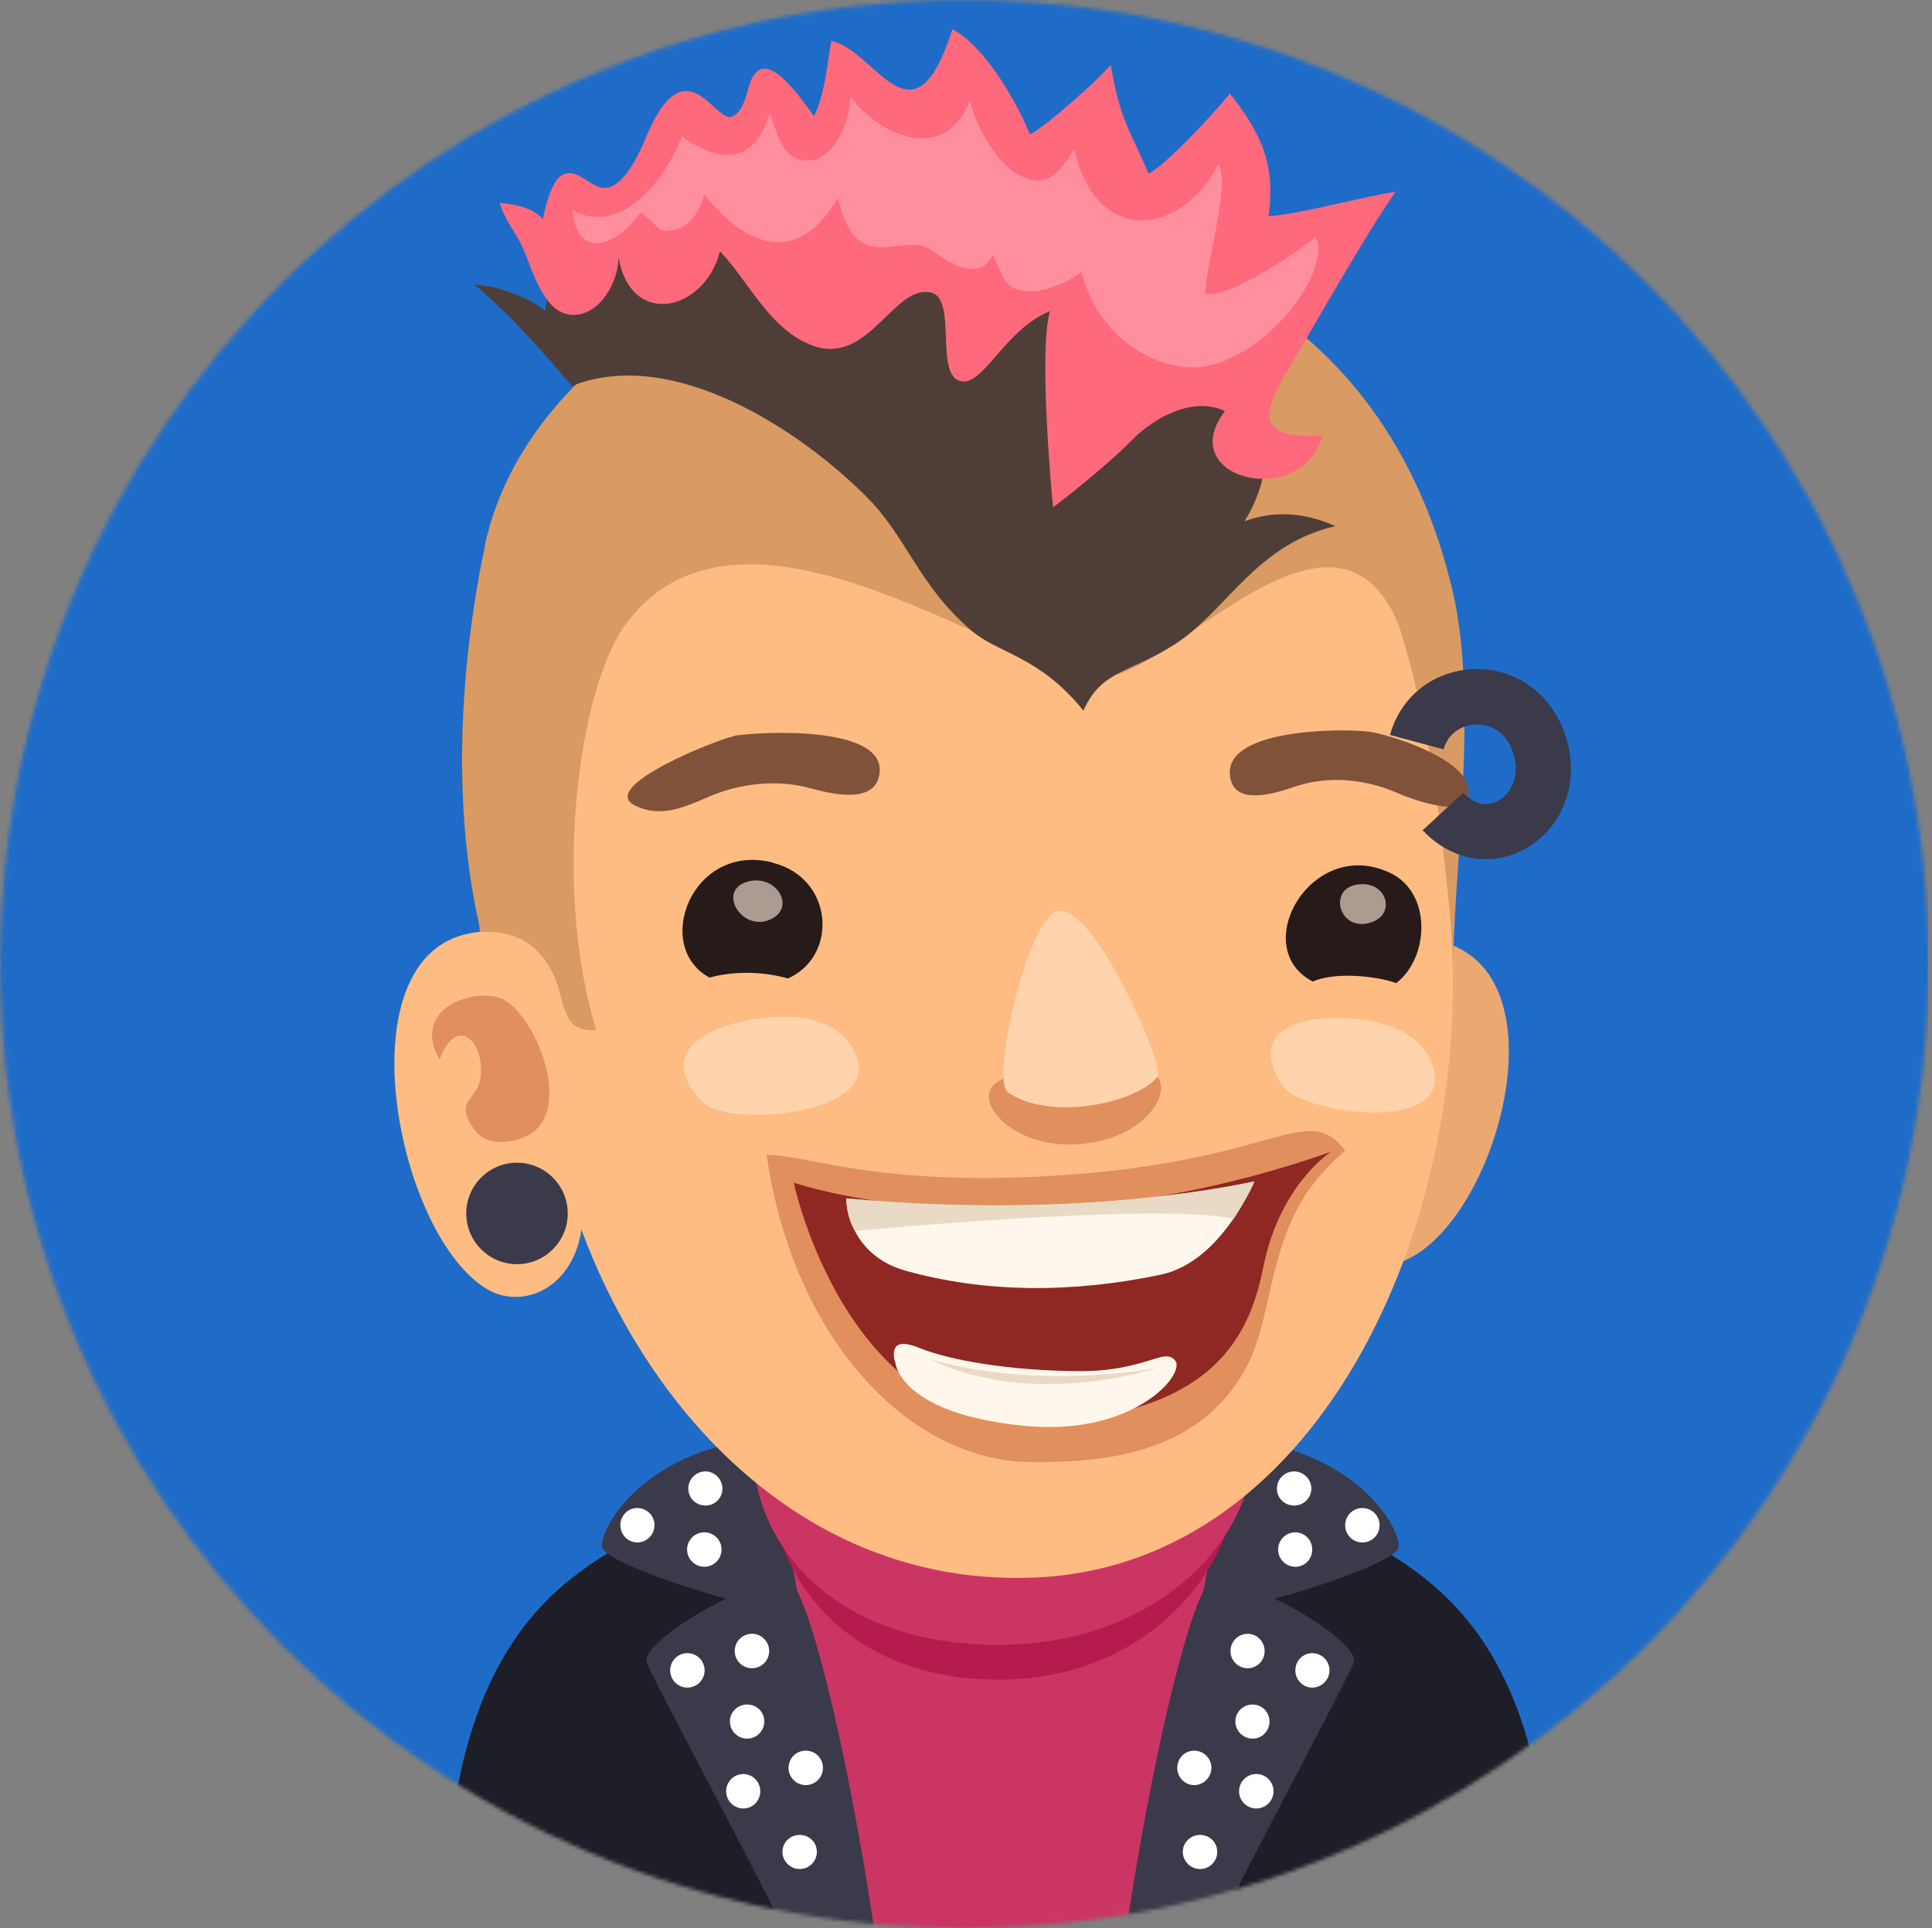 <svg width="513" height="512" viewBox="0 0 513 512" fill="none" xmlns="http://www.w3.org/2000/svg">
<rect x="0" y="0" width="513" height="512" fill="#808080" stroke="none"/>
<mask id="mask0_697_928" style="mask-type:luminance" maskUnits="userSpaceOnUse" x="0" y="0" width="513" height="512">
<path d="M256.078 512C397.463 512 512.078 397.385 512.078 256C512.078 114.615 397.463 0 256.078 0C114.693 0 0.078 114.615 0.078 256C0.078 397.385 114.693 512 256.078 512Z" fill="white"/>
</mask>
<g mask="url(#mask0_697_928)">
<path d="M512 0H0V512H512V0Z" fill="#1F6CC8"/>
<g >
<path d="M118.084 511.999H178.347L174.346 405.027C152.788 417.358 119.227 430.831 118.002 511.999H118.084Z" fill="#1E1E29"/>
<path d="M355.796 405.027L351.795 511.999H412.059C410.915 430.831 377.272 417.358 355.715 405.027H355.796Z" fill="#1E1E29"/>
<path d="M328.767 391.797C288.836 370.321 230.532 377.752 203.993 394.982C164.716 420.541 170.024 447.814 179.006 511.998H350.651C360.613 453.612 367.554 412.538 328.767 391.797Z" fill="#CA3564"/>
<path d="M165.459 410.004C163.662 414.659 162.029 465.369 162.029 511.995H230.377C222.456 469.778 211.106 421.355 200.899 388.12C200.899 388.12 168.889 401.185 165.541 409.923L165.459 410.004Z" fill="#1E1E29"/>
<path d="M159.822 410.738C160.312 416.127 213.88 432.214 212.492 426.743C211.104 421.353 205.061 381.749 205.061 381.749C171.744 384.035 159.414 405.267 159.822 410.656V410.738Z" fill="#3A3A4A"/>
<path d="M171.747 441.522C172.972 445.033 190.855 478.186 208.085 511.992H232.092C225.396 467.57 216.577 430.824 211.106 421.434C206.941 414.248 169.46 435.234 171.747 441.603V441.522Z" fill="#3A3A4A"/>
<path d="M169.216 400.449C166.684 400.449 164.725 402.491 164.725 405.022C164.725 407.553 166.766 409.595 169.216 409.595C171.666 409.595 173.789 407.553 173.789 405.022C173.789 402.491 171.747 400.449 169.216 400.449Z" fill="white"/>
<path d="M187.337 390.729C184.805 390.729 182.764 392.77 182.764 395.301C182.764 397.833 184.805 399.793 187.337 399.793C189.868 399.793 191.828 397.751 191.828 395.301C191.828 392.852 189.786 390.729 187.337 390.729Z" fill="white"/>
<path d="M187.016 406.9C184.485 406.9 182.443 408.942 182.443 411.473C182.443 414.005 184.485 416.046 187.016 416.046C189.548 416.046 191.589 414.005 191.589 411.473C191.589 408.942 189.548 406.9 187.016 406.9Z" fill="white"/>
<path d="M182.52 438.989C179.989 438.989 177.947 441.031 177.947 443.562C177.947 446.093 179.989 448.135 182.52 448.135C185.052 448.135 187.093 446.093 187.093 443.562C187.093 441.031 185.052 438.989 182.52 438.989Z" fill="white"/>
<path d="M199.665 433.846C197.133 433.846 195.092 435.887 195.092 438.419C195.092 440.95 197.133 442.991 199.665 442.991C202.196 442.991 204.237 440.95 204.237 438.419C204.237 435.887 202.196 433.846 199.665 433.846Z" fill="white"/>
<path d="M198.372 452.626C195.84 452.626 193.799 454.667 193.799 457.117C193.799 459.567 195.84 461.69 198.372 461.69C200.903 461.69 202.945 459.649 202.945 457.117C202.945 454.586 200.903 452.626 198.372 452.626Z" fill="white"/>
<path d="M197.383 471.086C194.852 471.086 192.811 473.127 192.811 475.659C192.811 478.19 194.852 480.232 197.383 480.232C199.915 480.232 201.875 478.19 201.875 475.659C201.875 473.127 199.833 471.086 197.383 471.086Z" fill="white"/>
<path d="M212.327 487.251C209.795 487.251 207.754 489.292 207.754 491.742C207.754 494.192 209.795 496.315 212.327 496.315C214.858 496.315 216.9 494.274 216.9 491.742C216.9 489.211 214.858 487.251 212.327 487.251Z" fill="white"/>
<path d="M213.954 464.874C211.422 464.874 209.381 466.915 209.381 469.447C209.381 471.978 211.422 474.02 213.954 474.02C216.485 474.02 218.527 471.978 218.527 469.447C218.527 466.915 216.485 464.874 213.954 464.874Z" fill="white"/>
<path d="M365.762 410.008C362.414 401.27 330.241 388.205 330.241 388.205C320.033 421.358 308.683 469.863 300.844 512.08H369.192C369.192 465.454 367.558 414.744 365.762 410.089V410.008Z" fill="#1E1E29"/>
<path d="M326.147 381.834C326.147 381.834 320.104 421.438 318.716 426.828C317.328 432.217 370.895 416.212 371.385 410.823C371.875 405.433 359.463 384.202 326.147 381.916V381.834Z" fill="#3A3A4A"/>
<path d="M320.107 421.436C314.636 430.826 305.817 467.572 299.121 511.994H323.129C340.358 478.27 358.16 445.035 359.466 441.523C361.753 435.236 324.272 414.25 320.107 421.354V421.436Z" fill="#3A3A4A"/>
<path d="M361.749 400.454C359.217 400.454 357.176 402.496 357.176 405.027C357.176 407.558 359.217 409.6 361.749 409.6C364.28 409.6 366.321 407.558 366.321 405.027C366.321 402.496 364.28 400.454 361.749 400.454Z" fill="white"/>
<path d="M343.63 390.733C341.098 390.733 339.057 392.775 339.057 395.306C339.057 397.838 341.098 399.797 343.63 399.797C346.161 399.797 348.202 397.756 348.202 395.306C348.202 392.856 346.161 390.733 343.63 390.733Z" fill="white"/>
<path d="M343.948 406.905C341.416 406.905 339.375 408.947 339.375 411.478C339.375 414.01 341.416 416.051 343.948 416.051C346.479 416.051 348.439 414.01 348.439 411.478C348.439 408.947 346.398 406.905 343.948 406.905Z" fill="white"/>
<path d="M348.444 438.994C345.913 438.994 343.953 441.036 343.953 443.567C343.953 446.098 345.995 448.14 348.444 448.14C350.894 448.14 353.017 446.098 353.017 443.567C353.017 441.036 350.976 438.994 348.444 438.994Z" fill="white"/>
<path d="M331.301 433.852C328.77 433.852 326.729 435.893 326.729 438.424C326.729 440.956 328.77 442.997 331.301 442.997C333.833 442.997 335.793 440.956 335.793 438.424C335.793 435.893 333.751 433.852 331.301 433.852Z" fill="white"/>
<path d="M332.592 452.631C330.061 452.631 328.02 454.672 328.02 457.122C328.02 459.572 330.061 461.695 332.592 461.695C335.124 461.695 337.084 459.653 337.084 457.122C337.084 454.591 335.042 452.631 332.592 452.631Z" fill="white"/>
<path d="M333.583 471.084C331.051 471.084 329.01 473.125 329.01 475.657C329.01 478.188 331.051 480.23 333.583 480.23C336.114 480.23 338.155 478.188 338.155 475.657C338.155 473.125 336.114 471.084 333.583 471.084Z" fill="white"/>
<path d="M318.637 487.256C316.106 487.256 314.064 489.297 314.064 491.747C314.064 494.197 316.106 496.32 318.637 496.32C321.169 496.32 323.21 494.278 323.21 491.747C323.21 489.216 321.169 487.256 318.637 487.256Z" fill="white"/>
<path d="M317.089 464.88C314.557 464.88 312.598 466.921 312.598 469.453C312.598 471.984 314.639 474.026 317.089 474.026C319.539 474.026 321.662 471.984 321.662 469.453C321.662 466.921 319.62 464.88 317.089 464.88Z" fill="white"/>
<path d="M258.861 338.967C184.715 338.967 184.96 446.02 265.23 446.02C340.274 446.02 361.995 338.967 258.861 338.967Z" fill="#B51B4C"/>
<path d="M258.289 335.37C179.244 335.37 179.408 436.789 265.067 436.789C345.174 436.789 368.283 335.37 258.289 335.37Z" fill="#CA3564"/>
<path d="M385.348 250.938C371.139 245.467 362.238 254.449 357.584 272.087C355.706 279.11 350.561 316.591 354.072 323.532C354.236 323.858 354.399 324.103 354.562 324.43C358.564 334.637 364.443 337.985 372.201 335.046C396.453 325.9 414.989 262.288 385.429 250.938H385.348Z" fill="#EBA971"/>
<path d="M128.779 144.942C120.368 184.627 118.49 237.215 137.598 275.186C147.56 295.029 171.405 281.8 188.145 277.636C208.804 272.491 229.545 267.837 250.368 263.264C284.501 255.751 321.982 263.264 356.605 266.53C383.715 269.143 385.757 281.8 385.757 259.753C385.757 232.397 392.78 187.24 385.757 157.19C351.869 11.104 148.867 49.565 128.697 145.023L128.779 144.942Z" fill="#D99A64"/>
<path d="M247.1 96.273C150.335 109.42 134.983 198.019 144.455 284.821C151.478 349.821 199.575 422.252 274.945 418.904C351.867 415.556 392.614 321.322 384.857 241.379C376.446 154.495 357.746 81.166 247.1 96.273Z" fill="#FFBC82"/>
<path d="M123.064 248.238C91.299 256.648 105.67 328.426 129.433 342.389C138.905 347.942 153.604 342.063 154.747 323.363C160.136 314.707 157.115 290.781 151.807 270.04C147.479 253.219 138.334 244.236 123.064 248.238Z" fill="#FFBC82"/>
<path opacity="0.4" d="M133.599 265.392C126.658 261.963 108.775 267.352 116.696 281.397C121.432 268.658 129.026 277.314 127.556 286.378C126.576 292.503 120.044 292.339 126.331 300.423C129.761 304.751 136.947 303.363 140.621 301.24C152.298 294.299 142.091 269.638 133.599 265.392Z" fill="#B54D26"/>
<path d="M205.219 229.051C183.662 223.58 173.209 251.426 188.398 259.591C194.93 257.795 202.77 257.958 209.221 259.836C222.694 253.794 221.306 233.216 205.301 229.133L205.219 229.051Z" fill="#261B18"/>
<path opacity="0.4" d="M285.813 287.113C275.769 287.522 271.686 282.949 264.745 287.358C257.804 291.686 268.174 304.915 285.976 303.853C303.696 302.792 311.127 290.461 307.37 285.97C302.961 280.826 297.081 286.787 285.894 287.113H285.813Z" fill="#B54D26"/>
<path d="M281.153 241.789C272.988 243.096 263.025 286.864 267.598 290.049C278.704 297.725 301.241 293.152 307.284 286.048C309.652 283.19 290.381 240.401 281.153 241.871V241.789Z" fill="#FFD4AD"/>
<path d="M369.019 231.749C348.114 221.95 331.293 251.755 348.604 260.656C354.238 258.043 365.426 259.104 370.733 261.064C379.552 254.287 380.287 236.975 369.019 231.749Z" fill="#261B18"/>
<path opacity="0.7" d="M198.277 234.193C190.03 236.725 197.624 248.483 205.463 243.666C211.097 240.154 205.626 231.907 198.277 234.193Z" fill="#E6D2C3"/>
<path opacity="0.7" d="M360.606 234.85C352.195 235.912 355.706 248.079 364.444 244.812C370.731 242.444 368.118 233.87 360.606 234.85Z" fill="#E6D2C3"/>
<path d="M194.924 195.488C190.433 196.304 158.668 208.961 168.549 213.861C170.672 214.922 172.713 215.412 174.755 215.412C179.491 215.494 183.982 213.371 188.392 211.493C196.558 207.981 206.438 206.92 215.094 209.288C219.912 210.594 231.344 213.616 233.304 206.511C237.223 192.303 201.539 194.263 194.843 195.406L194.924 195.488Z" fill="#80523A"/>
<path d="M362.973 194.264C356.686 193.448 323.288 193.284 326.799 207.084C328.514 214.025 339.293 210.432 343.865 208.881C352.44 205.941 362.32 206.84 370.486 210.351C372.282 211.167 377.509 213.209 382 213.944C386.899 214.76 391.145 213.944 389.676 208.473C387.716 201.123 369.506 195.081 362.892 194.183L362.973 194.264Z" fill="#80523A"/>
<path d="M378.328 279.027C373.265 271.76 362.486 270.372 354.81 270.29C344.766 270.29 331.374 273.883 340.438 288.173C345.256 295.767 385.35 301.32 380.614 283.764C380.124 281.967 379.389 280.416 378.409 279.027H378.328Z" fill="#FFD4AD"/>
<path d="M223.508 274.861C216.731 268.573 205.298 269.553 197.378 271.186C187.007 273.391 174.187 280.087 186.68 292.744C193.295 299.522 235.675 296.174 226.856 279.189C225.958 277.474 224.815 276.004 223.508 274.779V274.861Z" fill="#FFD4AD"/>
<path opacity="0.4" d="M279.188 312.259C232.724 314.954 215.249 306.869 203.572 306.624C210.268 354.231 240.482 388.201 274.288 388.282C292.008 388.282 316.587 386.649 329.652 365.337C334.715 357.007 335.777 348.27 338.145 338.716C342.064 323.038 346.555 314.872 357.171 305.563C356.273 304.256 355.211 303.113 354.068 302.297C344.514 295.356 333.082 309.074 279.188 312.259Z" fill="#B54D26"/>
<path d="M210.766 314.053C210.766 314.053 224.729 380.768 277.48 377.747C324.924 375.052 332.273 352.025 335.539 336.02C339.949 314.543 353.341 305.888 353.341 305.888C270.703 334.876 210.766 314.053 210.766 314.053Z" fill="#8F2722"/>
<path d="M224.721 318.218C224.721 318.218 224.639 333.08 240.644 337.489C261.14 343.205 284.413 343.532 308.257 338.469C324.344 335.121 332.999 313.727 332.999 313.727C332.999 313.727 285.393 324.587 224.721 318.218Z" fill="#FFF7EB"/>
<path d="M286.132 364.108C267.841 363.945 252.326 361.25 243.997 357.902C237.056 355.044 236.729 358.718 237.791 362.066C237.791 362.066 239.097 375.458 272.169 378.643C301.076 381.419 315.039 364.843 312.018 361.25C308.996 357.657 304.26 364.271 286.051 364.108H286.132Z" fill="#FFF7EB"/>
<path d="M224.723 318.218C224.723 318.218 224.56 322.872 227.009 326.874C227.009 326.874 308.831 319.116 327.53 323.689C327.53 323.689 332.022 316.748 333.083 313.727C333.083 313.727 289.804 324.179 224.805 318.218H224.723Z" fill="#E8DAC5"/>
<path d="M246.682 360.848C274.445 374.321 307.027 363.297 307.027 363.297C271.016 369.177 246.682 360.848 246.682 360.848Z" fill="#E8DAC5"/>
<path d="M256.566 79.294C178.011 78.64 122.239 134.984 127.383 247.428C130.65 247.346 137.346 247.346 142.245 252.164C148.778 258.533 148.533 265.556 150.329 269.067C151.146 270.863 152.126 273.803 158.332 273.558C146.655 235.832 153.432 182.836 166.253 165.606C198.099 122.899 269.55 180.631 293.313 179.733C311.196 179.08 354.229 125.267 371.296 165.688C382.891 193.207 382.565 80.437 256.648 79.375L256.566 79.294Z" fill="#D99A64"/>
<path d="M137.274 308.752C129.843 308.752 123.801 314.795 123.801 322.226C123.801 329.656 129.843 335.699 137.274 335.699C144.705 335.699 150.748 329.656 150.748 322.226C150.748 314.795 144.705 308.752 137.274 308.752Z" fill="#3A3A4A"/>
<path d="M330.555 138.247C348.847 108.687 320.511 68.675 296.341 52.752C259.513 28.499 196.473 22.293 160.87 52.098C151.071 60.264 146.825 69.818 144.702 82.557C140.537 78.964 131.473 75.697 126.002 75.616C137.924 85.496 149.03 99.46 151.888 102.481C178.753 91.784 212.886 114.485 230.443 132.286C240.895 142.902 243.916 155.396 257.88 167.399C265.311 173.769 275.763 174.014 287.685 188.712C292.666 177.362 300.832 178.832 313.407 170.094C325.982 161.357 334.148 144.372 354.563 139.717C343.049 134.491 334.557 137.023 330.637 138.329L330.555 138.247Z" fill="#4F3E38"/>
<path d="M370.571 50.955C361.834 52.18 345.175 56.916 336.846 57.406C338.643 43.687 335.131 35.767 326.557 24.824C322.883 29.479 310.471 43.034 305 46.137C299.937 34.297 297.324 31.765 294.956 17.23C291.853 20.905 278.216 33.235 273.48 35.685C270.132 27.519 261.721 12.412 252.902 7.758C242.45 40.503 232.732 13.392 220.729 10.861C219.585 17.475 219.014 24.988 216.156 30.867C211.746 24.906 203.335 12.494 199.416 21.313C198.354 23.763 197.619 30.132 194.108 31.03C189.617 32.174 181.778 11.596 171.407 36.746C169.856 40.584 166.018 48.832 161.445 49.812C156.954 50.792 153.279 43.606 148.788 46.79C146.42 48.505 144.542 55.528 144.215 58.222C141.439 55.12 136.702 54.221 132.701 53.895C133.763 57.896 136.621 61.325 138.499 65.082C141.275 70.798 143.97 83.537 152.217 83.618C159.485 83.618 164.221 74.636 164.221 68.348C167.651 87.456 187.249 82.475 191.168 66.715C199.089 75.044 204.479 87.783 216.074 91.866C230.772 97.01 237.55 75.126 247.349 77.739C253.963 79.454 248.492 98.48 254.453 101.011C260.741 103.706 266.457 87.538 278.787 82.638C275.603 93.744 279.604 134.736 279.604 134.736C279.604 134.736 292.506 125.019 300.672 116.771C306.633 110.729 317.003 105.176 325.251 109.177C311.451 127.305 345.747 135.471 351.218 115.628C334.968 116.608 334.152 111.219 341.582 98.888C348.033 88.109 362.487 62.387 370.489 51.037L370.571 50.955Z" fill="#FF697C"/>
<path d="M320.017 77.904C320.426 68.922 326.713 48.997 323.529 43.526C313.811 62.552 291.192 65.819 285.231 39.606C281.148 46.139 277.555 50.875 269.471 45.812C264.082 42.383 258.611 32.502 257.549 26.541C251.425 43.036 234.766 37.157 225.784 25.725C225.784 31.931 221.538 42.791 214.27 42.628C207.329 42.546 206.594 35.115 204.308 30.216C200.47 44.016 190.344 43.118 181.035 36.177C177.361 46.547 165.357 63.042 152.047 55.856C153.19 69.493 163.887 65.165 170.012 56.51C174.993 59.368 174.013 62.307 179.321 60.919C183.73 59.776 185.853 55.693 186.997 51.692C197.939 65.247 211.576 71.208 222.518 52.508C227.417 74.475 239.584 60.919 247.342 66.472C251.751 69.657 260.162 75.128 263.592 67.697C266.45 72.841 266.041 76.516 272.329 77.332C276.902 77.904 283.761 74.883 287.191 72.188C290.131 85.09 301.236 96.277 315.036 97.502C332.919 99.135 354.151 72.923 349.333 62.879C344.352 67.044 326.142 79.456 319.854 77.986L320.017 77.904Z" fill="#FF8F9D"/>
<path d="M390.978 177.688C380.444 178.259 371.87 185.037 369.094 195.163L383.302 199.001C384.609 194.346 388.528 192.55 391.795 192.386C393.346 192.305 398.981 192.55 401.512 199.164C403.88 205.37 401.594 210.269 398.246 212.393C396.694 213.372 392.775 215.006 388.528 210.514L377.75 220.477C382.486 225.539 388.528 228.153 394.571 228.153C398.491 228.153 402.41 227.091 406.003 224.805C416.047 218.517 419.803 205.778 415.149 193.856C411.148 183.486 401.512 177.116 390.978 177.688Z" fill="#3A3A4A"/>
</g>
</g>
<defs>
<filter id="filter0_d_697_928" x="99.727" y="2.758" width="322.402" height="514.322" filterUnits="userSpaceOnUse" color-interpolation-filters="sRGB">
<feFlood flood-opacity="0" result="BackgroundImageFix"/>
<feColorMatrix in="SourceAlpha" type="matrix" values="0 0 0 0 0 0 0 0 0 0 0 0 0 0 0 0 0 0 127 0" result="hardAlpha"/>
<feOffset/>
<feGaussianBlur stdDeviation="2.5"/>
<feComposite in2="hardAlpha" operator="out"/>
<feColorMatrix type="matrix" values="0 0 0 0 0 0 0 0 0 0 0 0 0 0 0 0 0 0 0.5 0"/>
<feBlend mode="normal" in2="BackgroundImageFix" result="effect1_dropShadow_697_928"/>
<feBlend mode="normal" in="SourceGraphic" in2="effect1_dropShadow_697_928" result="shape"/>
</filter>
</defs>
</svg>
